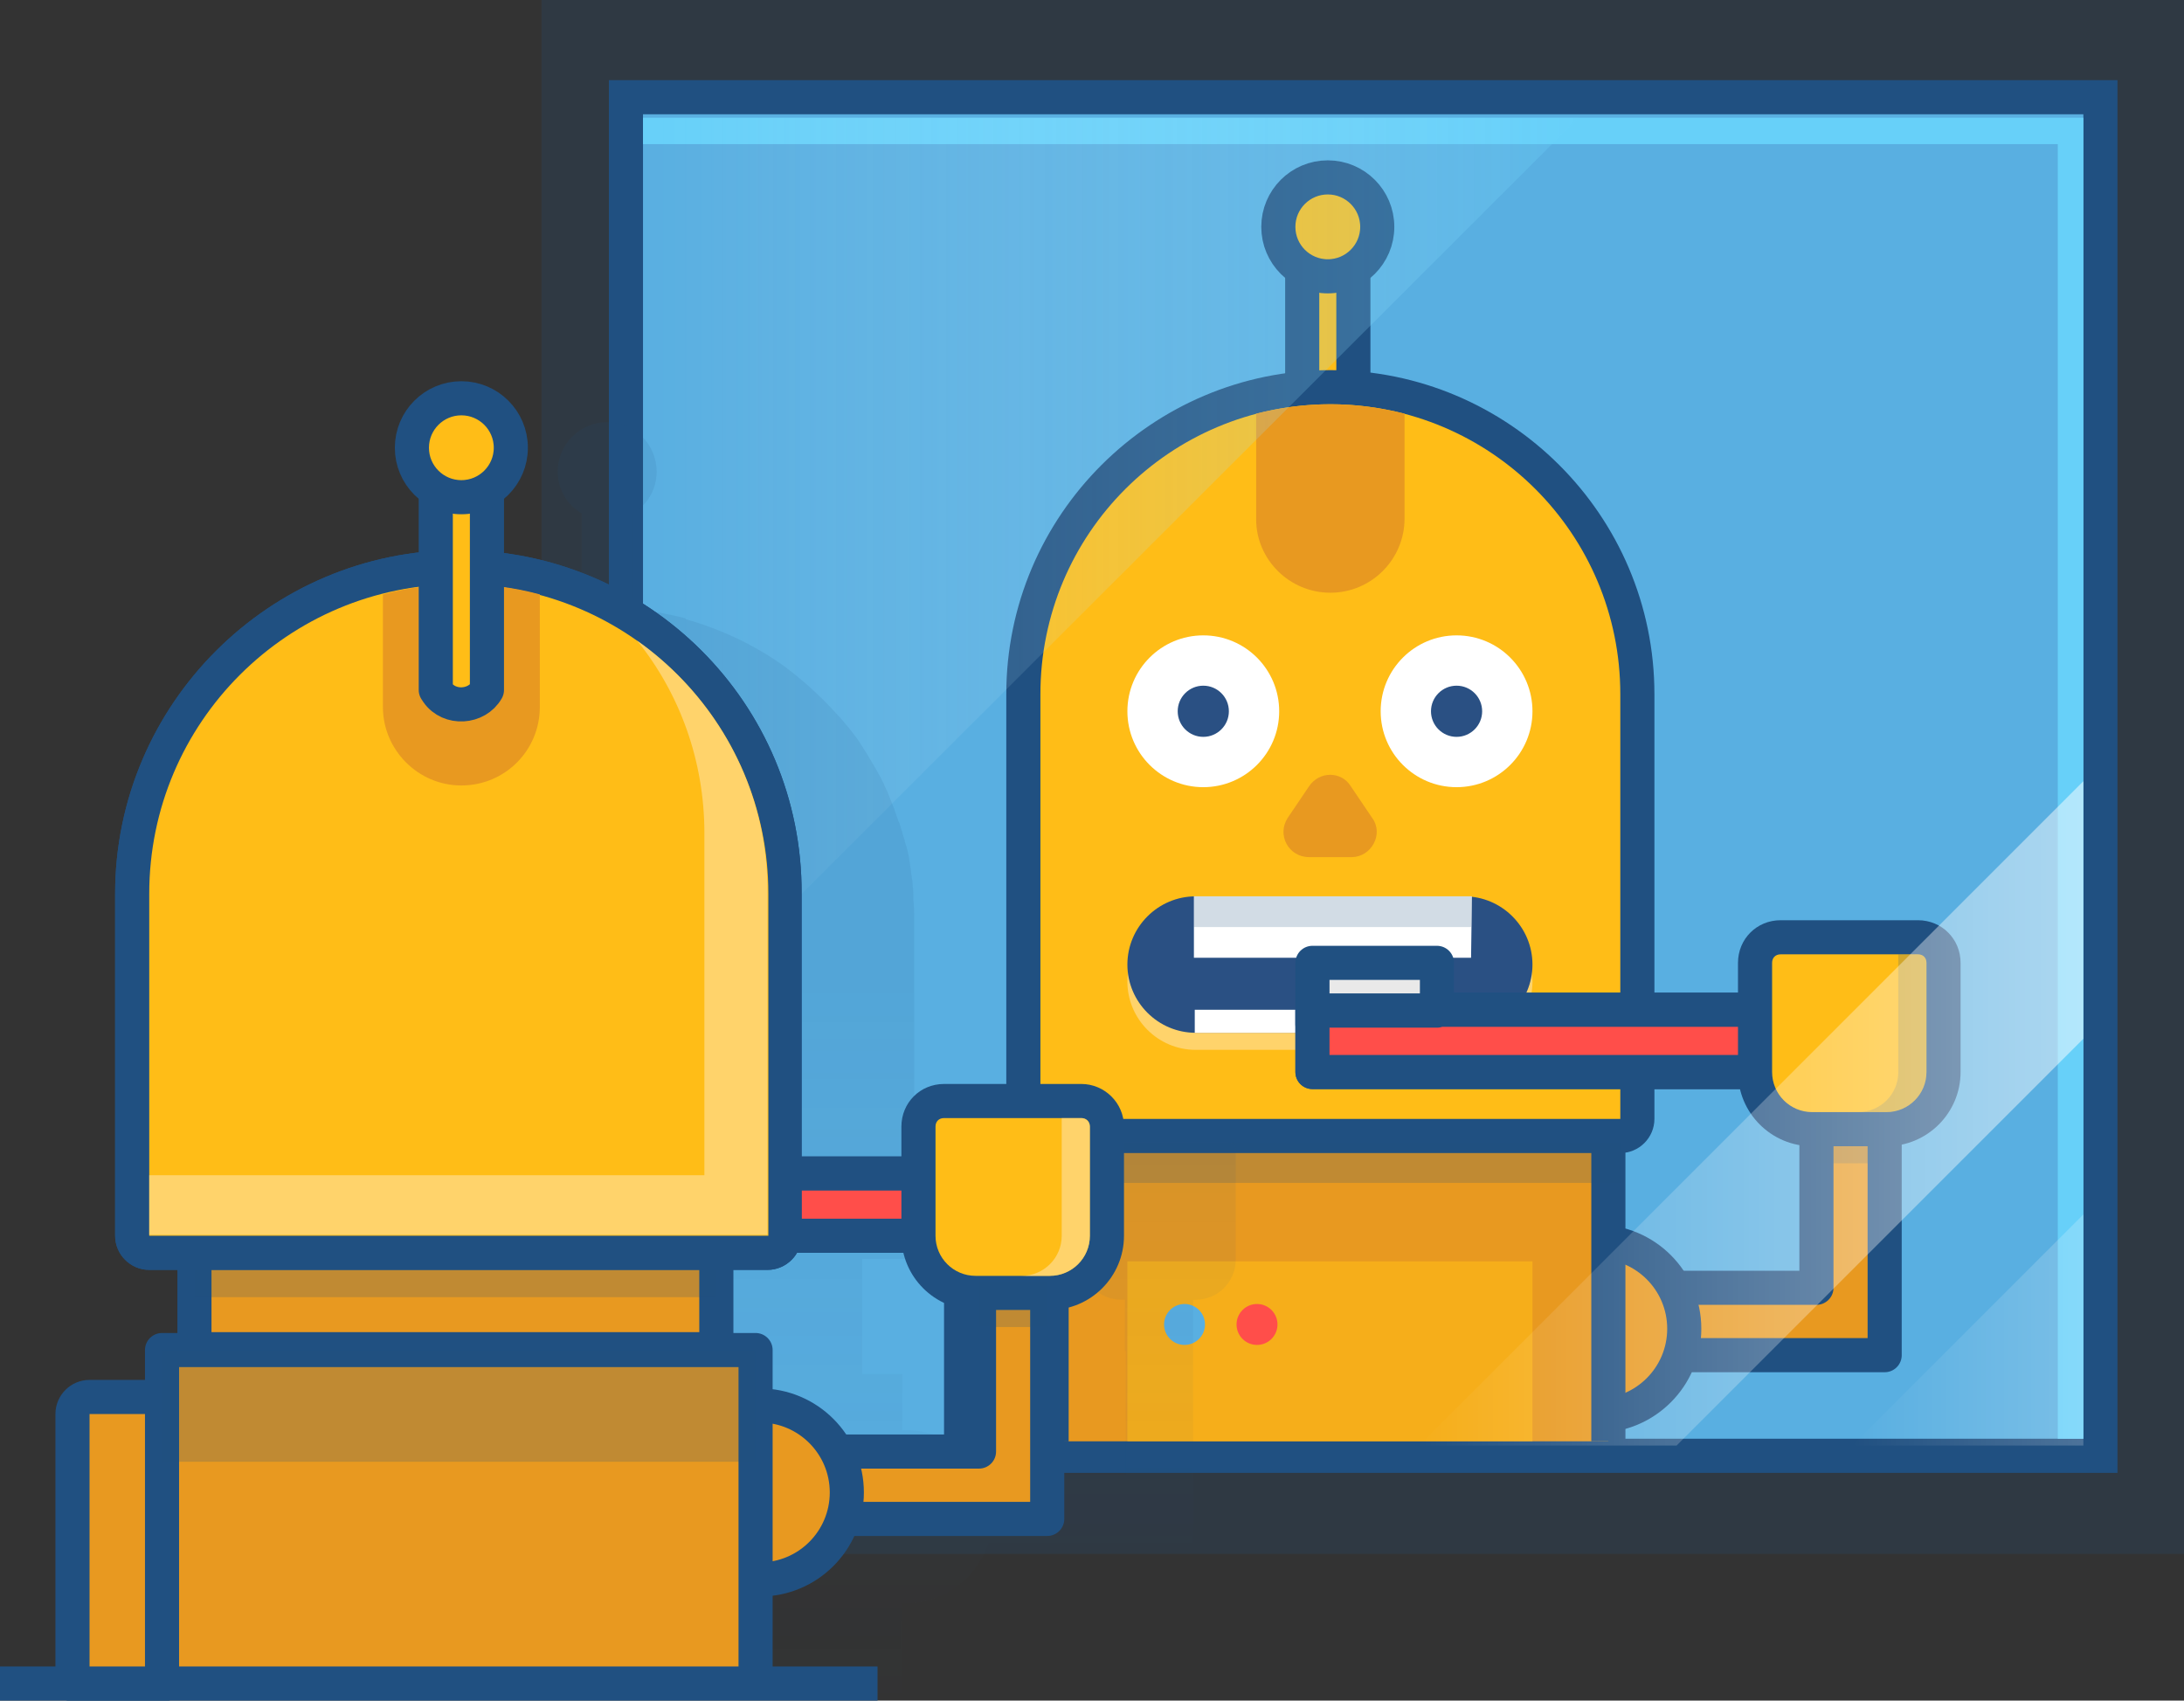 <?xml version="1.0" encoding="utf-8"?>
<!-- Generator: Adobe Illustrator 19.1.0, SVG Export Plug-In . SVG Version: 6.00 Build 0)  -->
<svg version="1.1" id="Layer_1" xmlns="http://www.w3.org/2000/svg" xmlns:xlink="http://www.w3.org/1999/xlink" x="0px" y="0px"
	 viewBox="-121.2 321.5 256.1 199.4" style="enable-background:new -121.2 321.5 256.1 199.4;" xml:space="preserve">
<rect x="-121.2" y="321.5" width="256.1" height="199.4" fill="#333333" stroke="none"/>
<style type="text/css">
	.st0{opacity:0.2;}
	.st1{fill:#205081;}
	.st2{fill:#59AFE1;}
	.st3{fill:#FFBD17;stroke:#205081;stroke-width:4;stroke-linejoin:round;stroke-miterlimit:10;}
	.st4{fill:#67D0F9;}
	.st5{fill:#E89920;stroke:#205081;stroke-width:4;stroke-linejoin:round;stroke-miterlimit:10;}
	.st6{fill:#FFBD17;}
	.st7{fill:#FFFFFF;}
	.st8{fill:#2A5083;}
	.st9{fill:#E89920;}
	.st10{display:none;fill:#205081;}
	.st11{opacity:0.6;fill:#FFE1A4;enable-background:new    ;}
	.st12{opacity:0.2;fill:#205081;enable-background:new    ;}
	.st13{fill:#E9E9E9;stroke:#205081;stroke-width:4;stroke-linecap:round;stroke-linejoin:round;stroke-miterlimit:10;}
	.st14{fill:#FF4E4A;stroke:#205081;stroke-width:4;stroke-linejoin:round;stroke-miterlimit:10;}
	.st15{opacity:0.6;fill:#FFBD17;enable-background:new    ;}
	.st16{fill:#FF4E4A;}
	.st17{opacity:0.5;}
	.st18{fill:url(#SVGID_1_);}
	.st19{fill:url(#SVGID_2_);}
	.st20{opacity:0.3;}
	.st21{fill:url(#SVGID_3_);}
	.st22{opacity:0.1;fill:url(#SVGID_4_);enable-background:new    ;}
	.st23{opacity:0.6;}
	.st24{fill:#FFE1A4;}
</style>
<g class="st0">
	<rect x="-57.7" y="321.5" class="st1" width="192.6" height="182.2"/>
</g>
<g>
	<rect x="-47.8" y="332.9" class="st2" width="172.9" height="159.3"/>
	<g>
		<path class="st1" d="M123.1,334.9v155.3H-45.8V334.9H123.1 M127.1,330.9h-4H-45.8h-4v4v155.3v4h4h168.9h4v-4V334.9L127.1,330.9
			L127.1,330.9z"/>
	</g>
</g>
<g>
	<rect x="31.5" y="347.5" class="st3" width="6" height="58.9"/>
	<circle class="st3" cx="34.5" cy="348.1" r="5.8"/>
</g>
<g>
	<polygon class="st4" points="-45.8,335.3 -45.8,338.4 120.1,338.4 120.1,490.2 123.1,490.2 123.1,335.3 	"/>
</g>
<g>
	<polygon class="st5" points="91.8,441.5 91.8,472.5 71.2,472.5 71.2,480.4 99.8,480.4 99.8,441.5 	"/>
	<circle class="st5" cx="66.1" cy="477.3" r="10.2"/>
	<polyline class="st5" points="2.1,490.5 2.1,440.6 67.4,440.6 67.4,490.5 	"/>
	<path class="st5" d="M-8.5,490.5V466c0-1.7,1.3-3,3-3h7.6v27.5"/>
	<g>
		<path class="st6" d="M0.8,454.6c-1.1,0-2-0.9-2-2v-49.7c0-19.8,16.1-36,36-36s36,16.1,36,36v49.8c0,1.1-0.9,2-2,2L0.8,454.6
			L0.8,454.6z"/>
		<path class="st1" d="M34.8,368.9c18.8,0,34,15.2,34,34v49.8h-68v-49.8C0.8,384.1,16,368.9,34.8,368.9 M34.8,364.9
			c-20.9,0-38,17-38,38v49.8c0,2.2,1.8,4,4,4h68c2.2,0,4-1.8,4-4v-49.8C72.8,381.9,55.7,364.9,34.8,364.9L34.8,364.9z"/>
	</g>
	<circle class="st7" cx="19.9" cy="404.9" r="8.9"/>
	<circle class="st8" cx="19.9" cy="404.9" r="3"/>
	<circle class="st7" cx="49.6" cy="404.9" r="8.9"/>
	<circle class="st8" cx="49.6" cy="404.9" r="3"/>
	<path class="st9" d="M37.3,422h-5c-2.4,0-3.8-2.6-2.5-4.6l2.5-3.7c1.2-1.8,3.8-1.8,4.9,0l2.5,3.7C41.1,419.3,39.6,422,37.3,422z"/>
	<path class="st9" d="M34.8,391c4.8,0,8.7-3.9,8.7-8.7V370c-2.8-0.7-5.7-1.1-8.7-1.1l0,0c-3,0-5.9,0.4-8.7,1.1v12.4
		C26.1,387.1,30,391,34.8,391z"/>
	<path class="st10" d="M34.8,449.7c3.7,0,6.8-2.6,7.5-6.1c0.2-0.8-0.5-1.5-1.3-1.5H28.5c-0.8,0-1.4,0.7-1.3,1.5
		C28,447.1,31.1,449.7,34.8,449.7z"/>
	<path class="st11" d="M50.5,444.6H19c-4.4,0-8-3.6-8-8l0,0c0-4.4,3.6-8,8-8h31.5c4.4,0,8,3.6,8,8l0,0
		C58.5,441,54.9,444.6,50.5,444.6z"/>
	<path class="st8" d="M50.5,442.6H19c-4.4,0-8-3.6-8-8l0,0c0-4.4,3.6-8,8-8h31.5c4.4,0,8,3.6,8,8l0,0
		C58.5,439,54.9,442.6,50.5,442.6z"/>
	<path class="st7" d="M51.4,426.6c-0.3,0-0.6,0-0.9,0H19c-0.1,0-0.1,0-0.2,0v7.2h32.5L51.4,426.6L51.4,426.6z"/>
	<path class="st12" d="M51.4,426.6c-0.3,0-0.6,0-0.9,0H19c-0.1,0-0.1,0-0.2,0v3.6h32.5L51.4,426.6L51.4,426.6z"/>
	<rect x="18.9" y="439.9" class="st7" width="31.6" height="2.7"/>
	<g>
		<rect x="32.7" y="434.4" class="st13" width="14.6" height="7.2"/>
		<path class="st14" d="M47.3,439.9h38.6c1.2,0,2.4-0.4,3.3-1l0,0c1-0.7,2.1-1,3.3-1h5.2c2.4,0,4.6,1.8,4.8,4.2
			c0.3,2.8-1.9,5.1-4.6,5.1H32.7V440h14.6V439.9z"/>
		<path class="st14" d="M47.3,439.9h38.6c1.2,0,2.4-0.4,3.3-1l0,0c1-0.7,2.1-1,3.3-1h5.2c2.4,0,4.6,1.8,4.8,4.2
			c0.3,2.8-1.9,5.1-4.6,5.1H32.7V440h14.6V439.9z"/>
	</g>
	<rect x="0.8" y="455.5" class="st12" width="68" height="4.7"/>
	<g>
		<path class="st6" d="M91.3,453.9c-3.7,0-6.7-3-6.7-6.7v-12.8c0-1.7,1.3-3,3-3h16.1c1.7,0,3,1.3,3,3v12.8c0,3.7-3,6.7-6.7,6.7H91.3
			z"/>
		<path class="st1" d="M103.7,433.4c0.6,0,1,0.4,1,1v12.8c0,2.6-2.1,4.7-4.7,4.7h-8.7c-2.6,0-4.7-2.1-4.7-4.7v-12.8c0-0.6,0.4-1,1-1
			H103.7 M103.7,429.4H87.6c-2.8,0-5,2.2-5,5v12.8c0,4.8,3.9,8.7,8.7,8.7h8.7c4.8,0,8.7-3.9,8.7-8.7v-12.8
			C108.7,431.6,106.5,429.4,103.7,429.4L103.7,429.4z"/>
	</g>
	<g class="st0">
		<path class="st1" d="M103.7,433.4h-2.3v13.8c0,2.6-2.1,4.7-4.7,4.7h3.3c2.6,0,4.7-2.1,4.7-4.7v-12.8
			C104.7,433.8,104.3,433.4,103.7,433.4z"/>
	</g>
	<rect x="91.7" y="452.6" class="st12" width="8" height="5.3"/>
	<rect x="-3.2" y="461.7" class="st12" width="5.3" height="28.7"/>
	<polyline class="st15" points="11,490.5 11,469.4 58.5,469.4 58.5,490.5 	"/>
	<circle class="st2" cx="17.7" cy="476.8" r="2.4"/>
	<circle class="st16" cx="26.2" cy="476.8" r="2.4"/>
</g>
<g class="st17">
	
		<linearGradient id="SVGID_1_" gradientUnits="userSpaceOnUse" x1="45.2" y1="390.83" x2="123.1" y2="390.83" gradientTransform="matrix(1 0 0 -1 0 842.87)">
		<stop  offset="0" style="stop-color:#FFFFFF;stop-opacity:0"/>
		<stop  offset="1" style="stop-color:#FFFFFF"/>
	</linearGradient>
	<polygon class="st18" points="123.1,413.1 45.2,491 75.4,491 123.1,443.3 	"/>
</g>
<g class="st0">
	
		<linearGradient id="SVGID_2_" gradientUnits="userSpaceOnUse" x1="96.043" y1="365.43" x2="123.092" y2="365.43" gradientTransform="matrix(1 0 0 -1 0 842.87)">
		<stop  offset="0" style="stop-color:#FFFFFF;stop-opacity:0"/>
		<stop  offset="1" style="stop-color:#FFFFFF"/>
	</linearGradient>
	<polygon class="st19" points="123.1,463.9 96,491 123.1,491 	"/>
</g>
<g class="st20">
	
		<linearGradient id="SVGID_3_" gradientUnits="userSpaceOnUse" x1="-45.8" y1="452.78" x2="63.9" y2="452.78" gradientTransform="matrix(1 0 0 -1 0 842.87)">
		<stop  offset="0" style="stop-color:#FFFFFF;stop-opacity:0"/>
		<stop  offset="1" style="stop-color:#67D0F9"/>
	</linearGradient>
	<polygon class="st21" points="-45.8,335.3 -45.8,444.9 63.9,335.3 	"/>
</g>
<linearGradient id="SVGID_4_" gradientUnits="userSpaceOnUse" x1="-35.944" y1="319.547" x2="-35.944" y2="404.881" gradientTransform="matrix(1 0 0 -1 0 842.87)">
	<stop  offset="0" style="stop-color:#205081;stop-opacity:0"/>
	<stop  offset="1" style="stop-color:#205081"/>
</linearGradient>
<path class="st22" d="M22.8,455.4L22.8,455.4h-2.3H6.7c-0.6,0-1,0.4-1,1v5.5c-0.3,0-0.5,0.1-0.8,0.1H-14v-32.9l0,0l0,0
	c0-0.7,0-1.4-0.1-2.1c0-0.2,0-0.4,0-0.7c0-0.5-0.1-1-0.1-1.4c0-0.2-0.1-0.5-0.1-0.7c-0.1-0.5-0.1-0.9-0.2-1.4c0-0.2-0.1-0.4-0.1-0.7
	c-0.1-0.5-0.2-1.1-0.4-1.6c0-0.1-0.1-0.2-0.1-0.4c-0.2-0.7-0.4-1.3-0.6-2c0-0.1-0.1-0.2-0.1-0.2c-0.2-0.6-0.4-1.1-0.6-1.7
	c-0.1-0.2-0.1-0.3-0.2-0.5c-0.2-0.5-0.4-1-0.6-1.5c-0.1-0.1-0.1-0.3-0.2-0.4c-0.2-0.5-0.5-1.1-0.8-1.6c0-0.1-0.1-0.1-0.1-0.2
	c-0.7-1.2-1.4-2.4-2.2-3.6l0,0c-0.4-0.6-0.8-1.1-1.2-1.6l-0.1-0.1c-0.4-0.5-0.8-1-1.3-1.5l0,0c-1.9-2.1-4-4-6.3-5.7l0,0l0,0
	c-3.4-2.4-7.2-4.2-11.4-5.4V394c-2-0.5-4.1-0.9-6.2-1.1v-11.2c1.7-1,2.8-2.8,2.8-4.9c0-3.2-2.6-5.8-5.8-5.8s-5.8,2.6-5.8,5.8
	c0,2.1,1.1,3.9,2.8,4.9v11.2c-18.8,1.4-33.6,17-33.6,36.1v33.1v7h5.2v1.1v6.2v6.2h-3.8v5.5h-7.2c-1.8,0-3.2,0.9-3.2,2v31.7h10.4l0,0
	h69.7v-12.3c0.2,0,0.3,0,0.5,0c4.5,0,8.4-3,9.7-7.1h24v-22.5v-5.3v-0.7H19l0,0c2.6,0,4.7-2.1,4.7-4.7v-12.8
	C23.8,455.8,23.3,455.4,22.8,455.4z M10.8,479.9v14.6H-6c-1.7-3.2-5.1-5.3-8.9-5.3c-0.2,0-0.3,0-0.5,0v-6.6l0,0h-4.7v-6.2v-6.2v-1.1
	H5.6v0.1c0,2.6,2.1,4.7,4.7,4.7h0.4v0.7v5.3H10.8z"/>
<g class="st0">
	<circle class="st1" cx="-92.4" cy="453.9" r="3.1"/>
</g>
<g class="st0">
	<circle class="st1" cx="-92.4" cy="443.9" r="3.1"/>
</g>
<g class="st0">
	<circle class="st1" cx="-92.4" cy="433.9" r="3.1"/>
</g>
<g>
	<g>
		<polygon class="st5" points="-6.4,460.7 -6.4,491.7 -26.9,491.7 -26.9,499.6 1.6,499.6 1.6,460.7 		"/>
		<circle class="st5" cx="-32.1" cy="496.5" r="10.2"/>
		<g>
			<rect x="-65.4" y="453.6" class="st13" width="14.6" height="7.2"/>
			<path class="st14" d="M-50.9,459.1h38.6c1.2,0,2.4-0.4,3.3-1l0,0c1-0.7,2.1-1,3.3-1h5.2c2.4,0,4.6,1.8,4.8,4.2
				c0.3,2.8-1.9,5.1-4.6,5.1h-65.1v-7.2h14.5V459.1z"/>
			<path class="st14" d="M-50.9,459.1h38.6c1.2,0,2.4-0.4,3.3-1l0,0c1-0.7,2.1-1,3.3-1h5.2c2.4,0,4.6,1.8,4.8,4.2
				c0.3,2.8-1.9,5.1-4.6,5.1h-65.1v-7.2h14.5V459.1z"/>
		</g>
		<g>
			<path class="st6" d="M-6.8,473.1c-3.7,0-6.7-3-6.7-6.7v-12.8c0-1.7,1.3-3,3-3H5.6c1.7,0,3,1.3,3,3v12.8c0,3.7-3,6.7-6.7,6.7H-6.8
				z"/>
			<path class="st1" d="M5.6,452.6c0.6,0,1,0.4,1,1v12.8c0,2.6-2.1,4.7-4.7,4.7h-8.7c-2.6,0-4.7-2.1-4.7-4.7v-12.8c0-0.6,0.4-1,1-1
				H5.6 M5.6,448.6h-16.1c-2.8,0-5,2.2-5,5v12.8c0,4.8,3.9,8.7,8.7,8.7h8.7c4.8,0,8.7-3.9,8.7-8.7v-12.8
				C10.6,450.8,8.3,448.6,5.6,448.6L5.6,448.6z"/>
		</g>
		<g class="st23">
			<path class="st24" d="M5.6,452.6H3.3v13.8c0,2.6-2.1,4.7-4.7,4.7h3.3c2.6,0,4.7-2.1,4.7-4.7v-12.8C6.6,453,6.1,452.6,5.6,452.6z"
				/>
		</g>
		<rect x="-6.4" y="471.8" class="st12" width="8" height="5.3"/>
	</g>
	<rect x="-98.4" y="467.4" class="st5" width="61.2" height="12.3"/>
	<rect x="-98.4" y="467.4" class="st12" width="61.2" height="6.2"/>
	<path class="st5" d="M-102,485.3V519h-10.7v-31.7c0-1.1,0.9-2,2-2h10.1"/>
	<polyline class="st5" points="-32.6,518.9 -32.6,479.8 -102.2,479.8 -102.2,518.9 	"/>
	<polyline class="st12" points="-32.6,492.9 -32.6,479.8 -102.2,479.8 -102.2,492.9 	"/>
	<g>
		<path class="st6" d="M-103.7,468.3c-1.1,0-2-0.9-2-2v-40.1c0-21.1,17.2-38.3,38.3-38.3s38.3,17.2,38.3,38.3v40.1c0,1.1-0.9,2-2,2
			L-103.7,468.3L-103.7,468.3z"/>
		<path class="st1" d="M-67.4,390c20,0,36.3,16.2,36.3,36.3v40.1h-72.6v-40.1C-103.7,406.2-87.4,390-67.4,390L-67.4,390 M-67.4,386
			c-22.2,0-40.3,18.1-40.3,40.3v40.1c0,2.2,1.8,4,4,4h72.5c2.2,0,4-1.8,4-4v-40.1C-27.1,404-45.2,386-67.4,386L-67.4,386z"/>
	</g>
	<g>
		<path class="st6" d="M-103.7,468.3c-1.1,0-2-0.9-2-2v-40.1c0-21.1,17.2-38.3,38.3-38.3s38.3,17.2,38.3,38.3v40.1c0,1.1-0.9,2-2,2
			L-103.7,468.3L-103.7,468.3z"/>
		<path class="st1" d="M-67.4,390c20,0,36.3,16.2,36.3,36.3v40.1h-72.6v-40.1C-103.7,406.2-87.4,390-67.4,390L-67.4,390 M-67.4,386
			c-22.2,0-40.3,18.1-40.3,40.3v40.1c0,2.2,1.8,4,4,4h72.5c2.2,0,4-1.8,4-4v-40.1C-27.1,404-45.2,386-67.4,386L-67.4,386z"/>
	</g>
	<g class="st23">
		<path class="st24" d="M-46.5,396.6c5,6.2,7.9,14.1,7.9,22.6v40.1h-65.1v7h72.5v-40.1C-31.1,414-37.2,403.2-46.5,396.6z"/>
	</g>
	<path class="st9" d="M-67.1,413.6c5.1,0,9.2-4.1,9.2-9.2v-13.2c-2.9-0.8-6-1.2-9.2-1.2l0,0c-3.2,0-6.3,0.4-9.2,1.2v13.2
		C-76.3,409.4-72.2,413.6-67.1,413.6z"/>
	<g>
		<path class="st3" d="M-70.1,374v28.4l0.2,0.3c1.4,2,4.6,1.8,5.8-0.3l0,0V374H-70.1z"/>
		<circle class="st3" cx="-67.1" cy="374" r="5.8"/>
	</g>
</g>
<rect x="-121.2" y="516.9" class="st1" width="102.9" height="4"/>
</svg>
